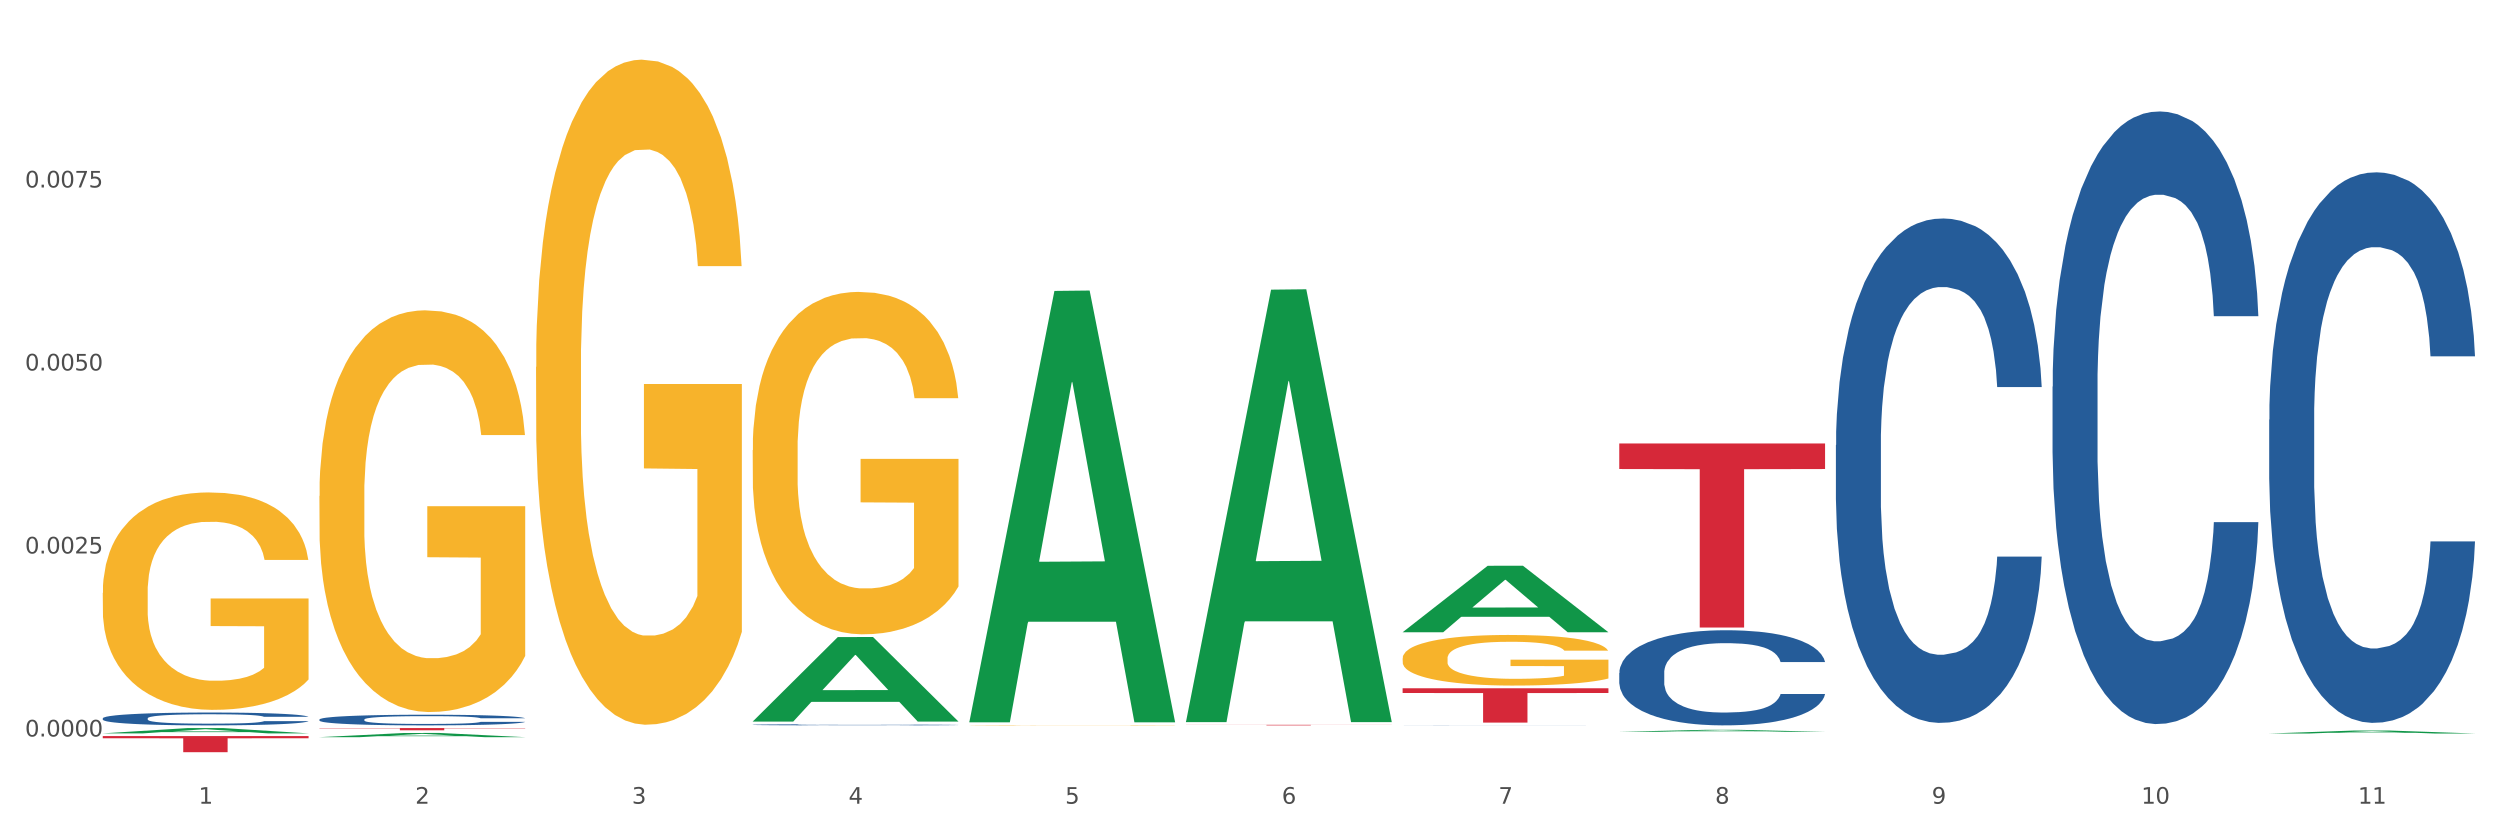 <?xml version="1.0" encoding="utf-8" standalone="no"?>
<!DOCTYPE svg PUBLIC "-//W3C//DTD SVG 1.1//EN"
  "http://www.w3.org/Graphics/SVG/1.1/DTD/svg11.dtd">
<svg xmlns:xlink="http://www.w3.org/1999/xlink" width="1080pt" height="360pt" viewBox="0 0 1080 360" xmlns="http://www.w3.org/2000/svg" version="1.1">
 <rect x="0" y="0" width="1080" height="360" fill="#333333" stroke="none"/>
 <defs>
  <style type="text/css">*{stroke-linejoin: round; stroke-linecap: butt}</style>
 </defs>
 <g id="figure_1">
  <g id="patch_1">
   <path d="M 0 360 
L 1080 360 
L 1080 0 
L 0 0 
z
" style="fill: #ffffff; stroke: #ffffff; stroke-linejoin: miter"/>
  </g>
  <g id="axes_1">
   <g id="matplotlib.axis_1">
    <g id="xtick_1">
     <g id="text_1">
      <!-- 1 -->
      <g style="fill: #4d4d4d" transform="translate(85.792 347.204) scale(0.096 -0.096)">
       <defs>
        <path id="DejaVuSans-31" d="M 794 531 
L 1825 531 
L 1825 4091 
L 703 3866 
L 703 4441 
L 1819 4666 
L 2450 4666 
L 2450 531 
L 3481 531 
L 3481 0 
L 794 0 
L 794 531 
z
" transform="scale(0.016)"/>
       </defs>
       <use xlink:href="#DejaVuSans-31"/>
      </g>
     </g>
    </g>
    <g id="xtick_2">
     <g id="text_2">
      <!-- 2 -->
      <g style="fill: #4d4d4d" transform="translate(179.382 347.204) scale(0.096 -0.096)">
       <defs>
        <path id="DejaVuSans-32" d="M 1228 531 
L 3431 531 
L 3431 0 
L 469 0 
L 469 531 
Q 828 903 1448 1529 
Q 2069 2156 2228 2338 
Q 2531 2678 2651 2914 
Q 2772 3150 2772 3378 
Q 2772 3750 2511 3984 
Q 2250 4219 1831 4219 
Q 1534 4219 1204 4116 
Q 875 4013 500 3803 
L 500 4441 
Q 881 4594 1212 4672 
Q 1544 4750 1819 4750 
Q 2544 4750 2975 4387 
Q 3406 4025 3406 3419 
Q 3406 3131 3298 2873 
Q 3191 2616 2906 2266 
Q 2828 2175 2409 1742 
Q 1991 1309 1228 531 
z
" transform="scale(0.016)"/>
       </defs>
       <use xlink:href="#DejaVuSans-32"/>
      </g>
     </g>
    </g>
    <g id="xtick_3">
     <g id="text_3">
      <!-- 3 -->
      <g style="fill: #4d4d4d" transform="translate(272.972 347.204) scale(0.096 -0.096)">
       <defs>
        <path id="DejaVuSans-33" d="M 2597 2516 
Q 3050 2419 3304 2112 
Q 3559 1806 3559 1356 
Q 3559 666 3084 287 
Q 2609 -91 1734 -91 
Q 1441 -91 1130 -33 
Q 819 25 488 141 
L 488 750 
Q 750 597 1062 519 
Q 1375 441 1716 441 
Q 2309 441 2620 675 
Q 2931 909 2931 1356 
Q 2931 1769 2642 2001 
Q 2353 2234 1838 2234 
L 1294 2234 
L 1294 2753 
L 1863 2753 
Q 2328 2753 2575 2939 
Q 2822 3125 2822 3475 
Q 2822 3834 2567 4026 
Q 2313 4219 1838 4219 
Q 1578 4219 1281 4162 
Q 984 4106 628 3988 
L 628 4550 
Q 988 4650 1302 4700 
Q 1616 4750 1894 4750 
Q 2613 4750 3031 4423 
Q 3450 4097 3450 3541 
Q 3450 3153 3228 2886 
Q 3006 2619 2597 2516 
z
" transform="scale(0.016)"/>
       </defs>
       <use xlink:href="#DejaVuSans-33"/>
      </g>
     </g>
    </g>
    <g id="xtick_4">
     <g id="text_4">
      <!-- 4 -->
      <g style="fill: #4d4d4d" transform="translate(366.562 347.204) scale(0.096 -0.096)">
       <defs>
        <path id="DejaVuSans-34" d="M 2419 4116 
L 825 1625 
L 2419 1625 
L 2419 4116 
z
M 2253 4666 
L 3047 4666 
L 3047 1625 
L 3713 1625 
L 3713 1100 
L 3047 1100 
L 3047 0 
L 2419 0 
L 2419 1100 
L 313 1100 
L 313 1709 
L 2253 4666 
z
" transform="scale(0.016)"/>
       </defs>
       <use xlink:href="#DejaVuSans-34"/>
      </g>
     </g>
    </g>
    <g id="xtick_5">
     <g id="text_5">
      <!-- 5 -->
      <g style="fill: #4d4d4d" transform="translate(460.152 347.204) scale(0.096 -0.096)">
       <defs>
        <path id="DejaVuSans-35" d="M 691 4666 
L 3169 4666 
L 3169 4134 
L 1269 4134 
L 1269 2991 
Q 1406 3038 1543 3061 
Q 1681 3084 1819 3084 
Q 2600 3084 3056 2656 
Q 3513 2228 3513 1497 
Q 3513 744 3044 326 
Q 2575 -91 1722 -91 
Q 1428 -91 1123 -41 
Q 819 9 494 109 
L 494 744 
Q 775 591 1075 516 
Q 1375 441 1709 441 
Q 2250 441 2565 725 
Q 2881 1009 2881 1497 
Q 2881 1984 2565 2268 
Q 2250 2553 1709 2553 
Q 1456 2553 1204 2497 
Q 953 2441 691 2322 
L 691 4666 
z
" transform="scale(0.016)"/>
       </defs>
       <use xlink:href="#DejaVuSans-35"/>
      </g>
     </g>
    </g>
    <g id="xtick_6">
     <g id="text_6">
      <!-- 6 -->
      <g style="fill: #4d4d4d" transform="translate(553.741 347.204) scale(0.096 -0.096)">
       <defs>
        <path id="DejaVuSans-36" d="M 2113 2584 
Q 1688 2584 1439 2293 
Q 1191 2003 1191 1497 
Q 1191 994 1439 701 
Q 1688 409 2113 409 
Q 2538 409 2786 701 
Q 3034 994 3034 1497 
Q 3034 2003 2786 2293 
Q 2538 2584 2113 2584 
z
M 3366 4563 
L 3366 3988 
Q 3128 4100 2886 4159 
Q 2644 4219 2406 4219 
Q 1781 4219 1451 3797 
Q 1122 3375 1075 2522 
Q 1259 2794 1537 2939 
Q 1816 3084 2150 3084 
Q 2853 3084 3261 2657 
Q 3669 2231 3669 1497 
Q 3669 778 3244 343 
Q 2819 -91 2113 -91 
Q 1303 -91 875 529 
Q 447 1150 447 2328 
Q 447 3434 972 4092 
Q 1497 4750 2381 4750 
Q 2619 4750 2861 4703 
Q 3103 4656 3366 4563 
z
" transform="scale(0.016)"/>
       </defs>
       <use xlink:href="#DejaVuSans-36"/>
      </g>
     </g>
    </g>
    <g id="xtick_7">
     <g id="text_7">
      <!-- 7 -->
      <g style="fill: #4d4d4d" transform="translate(647.331 347.204) scale(0.096 -0.096)">
       <defs>
        <path id="DejaVuSans-37" d="M 525 4666 
L 3525 4666 
L 3525 4397 
L 1831 0 
L 1172 0 
L 2766 4134 
L 525 4134 
L 525 4666 
z
" transform="scale(0.016)"/>
       </defs>
       <use xlink:href="#DejaVuSans-37"/>
      </g>
     </g>
    </g>
    <g id="xtick_8">
     <g id="text_8">
      <!-- 8 -->
      <g style="fill: #4d4d4d" transform="translate(740.921 347.204) scale(0.096 -0.096)">
       <defs>
        <path id="DejaVuSans-38" d="M 2034 2216 
Q 1584 2216 1326 1975 
Q 1069 1734 1069 1313 
Q 1069 891 1326 650 
Q 1584 409 2034 409 
Q 2484 409 2743 651 
Q 3003 894 3003 1313 
Q 3003 1734 2745 1975 
Q 2488 2216 2034 2216 
z
M 1403 2484 
Q 997 2584 770 2862 
Q 544 3141 544 3541 
Q 544 4100 942 4425 
Q 1341 4750 2034 4750 
Q 2731 4750 3128 4425 
Q 3525 4100 3525 3541 
Q 3525 3141 3298 2862 
Q 3072 2584 2669 2484 
Q 3125 2378 3379 2068 
Q 3634 1759 3634 1313 
Q 3634 634 3220 271 
Q 2806 -91 2034 -91 
Q 1263 -91 848 271 
Q 434 634 434 1313 
Q 434 1759 690 2068 
Q 947 2378 1403 2484 
z
M 1172 3481 
Q 1172 3119 1398 2916 
Q 1625 2713 2034 2713 
Q 2441 2713 2670 2916 
Q 2900 3119 2900 3481 
Q 2900 3844 2670 4047 
Q 2441 4250 2034 4250 
Q 1625 4250 1398 4047 
Q 1172 3844 1172 3481 
z
" transform="scale(0.016)"/>
       </defs>
       <use xlink:href="#DejaVuSans-38"/>
      </g>
     </g>
    </g>
    <g id="xtick_9">
     <g id="text_9">
      <!-- 9 -->
      <g style="fill: #4d4d4d" transform="translate(834.511 347.204) scale(0.096 -0.096)">
       <defs>
        <path id="DejaVuSans-39" d="M 703 97 
L 703 672 
Q 941 559 1184 500 
Q 1428 441 1663 441 
Q 2288 441 2617 861 
Q 2947 1281 2994 2138 
Q 2813 1869 2534 1725 
Q 2256 1581 1919 1581 
Q 1219 1581 811 2004 
Q 403 2428 403 3163 
Q 403 3881 828 4315 
Q 1253 4750 1959 4750 
Q 2769 4750 3195 4129 
Q 3622 3509 3622 2328 
Q 3622 1225 3098 567 
Q 2575 -91 1691 -91 
Q 1453 -91 1209 -44 
Q 966 3 703 97 
z
M 1959 2075 
Q 2384 2075 2632 2365 
Q 2881 2656 2881 3163 
Q 2881 3666 2632 3958 
Q 2384 4250 1959 4250 
Q 1534 4250 1286 3958 
Q 1038 3666 1038 3163 
Q 1038 2656 1286 2365 
Q 1534 2075 1959 2075 
z
" transform="scale(0.016)"/>
       </defs>
       <use xlink:href="#DejaVuSans-39"/>
      </g>
     </g>
    </g>
    <g id="xtick_10">
     <g id="text_10">
      <!-- 10 -->
      <g style="fill: #4d4d4d" transform="translate(925.047 347.204) scale(0.096 -0.096)">
       <defs>
        <path id="DejaVuSans-30" d="M 2034 4250 
Q 1547 4250 1301 3770 
Q 1056 3291 1056 2328 
Q 1056 1369 1301 889 
Q 1547 409 2034 409 
Q 2525 409 2770 889 
Q 3016 1369 3016 2328 
Q 3016 3291 2770 3770 
Q 2525 4250 2034 4250 
z
M 2034 4750 
Q 2819 4750 3233 4129 
Q 3647 3509 3647 2328 
Q 3647 1150 3233 529 
Q 2819 -91 2034 -91 
Q 1250 -91 836 529 
Q 422 1150 422 2328 
Q 422 3509 836 4129 
Q 1250 4750 2034 4750 
z
" transform="scale(0.016)"/>
       </defs>
       <use xlink:href="#DejaVuSans-31"/>
       <use xlink:href="#DejaVuSans-30" transform="translate(63.623 0)"/>
      </g>
     </g>
    </g>
    <g id="xtick_11">
     <g id="text_11">
      <!-- 11 -->
      <g style="fill: #4d4d4d" transform="translate(1018.637 347.204) scale(0.096 -0.096)">
       <use xlink:href="#DejaVuSans-31"/>
       <use xlink:href="#DejaVuSans-31" transform="translate(63.623 0)"/>
      </g>
     </g>
    </g>
    <g id="xtick_12"/>
    <g id="xtick_13"/>
    <g id="xtick_14"/>
    <g id="xtick_15"/>
    <g id="xtick_16"/>
    <g id="xtick_17"/>
    <g id="xtick_18"/>
    <g id="xtick_19"/>
    <g id="xtick_20"/>
    <g id="xtick_21"/>
   </g>
   <g id="matplotlib.axis_2">
    <g id="ytick_1">
     <g id="text_12">
      <!-- 0.0000 -->
      <g style="fill: #4d4d4d" transform="translate(10.8 318.167) scale(0.096 -0.096)">
       <defs>
        <path id="DejaVuSans-2e" d="M 684 794 
L 1344 794 
L 1344 0 
L 684 0 
L 684 794 
z
" transform="scale(0.016)"/>
       </defs>
       <use xlink:href="#DejaVuSans-30"/>
       <use xlink:href="#DejaVuSans-2e" transform="translate(63.623 0)"/>
       <use xlink:href="#DejaVuSans-30" transform="translate(95.41 0)"/>
       <use xlink:href="#DejaVuSans-30" transform="translate(159.033 0)"/>
       <use xlink:href="#DejaVuSans-30" transform="translate(222.656 0)"/>
       <use xlink:href="#DejaVuSans-30" transform="translate(286.279 0)"/>
      </g>
     </g>
    </g>
    <g id="ytick_2">
     <g id="text_13">
      <!-- 0.0025 -->
      <g style="fill: #4d4d4d" transform="translate(10.8 239.111) scale(0.096 -0.096)">
       <use xlink:href="#DejaVuSans-30"/>
       <use xlink:href="#DejaVuSans-2e" transform="translate(63.623 0)"/>
       <use xlink:href="#DejaVuSans-30" transform="translate(95.41 0)"/>
       <use xlink:href="#DejaVuSans-30" transform="translate(159.033 0)"/>
       <use xlink:href="#DejaVuSans-32" transform="translate(222.656 0)"/>
       <use xlink:href="#DejaVuSans-35" transform="translate(286.279 0)"/>
      </g>
     </g>
    </g>
    <g id="ytick_3">
     <g id="text_14">
      <!-- 0.0050 -->
      <g style="fill: #4d4d4d" transform="translate(10.8 160.054) scale(0.096 -0.096)">
       <use xlink:href="#DejaVuSans-30"/>
       <use xlink:href="#DejaVuSans-2e" transform="translate(63.623 0)"/>
       <use xlink:href="#DejaVuSans-30" transform="translate(95.41 0)"/>
       <use xlink:href="#DejaVuSans-30" transform="translate(159.033 0)"/>
       <use xlink:href="#DejaVuSans-35" transform="translate(222.656 0)"/>
       <use xlink:href="#DejaVuSans-30" transform="translate(286.279 0)"/>
      </g>
     </g>
    </g>
    <g id="ytick_4">
     <g id="text_15">
      <!-- 0.0075 -->
      <g style="fill: #4d4d4d" transform="translate(10.8 80.998) scale(0.096 -0.096)">
       <use xlink:href="#DejaVuSans-30"/>
       <use xlink:href="#DejaVuSans-2e" transform="translate(63.623 0)"/>
       <use xlink:href="#DejaVuSans-30" transform="translate(95.41 0)"/>
       <use xlink:href="#DejaVuSans-30" transform="translate(159.033 0)"/>
       <use xlink:href="#DejaVuSans-37" transform="translate(222.656 0)"/>
       <use xlink:href="#DejaVuSans-35" transform="translate(286.279 0)"/>
      </g>
     </g>
    </g>
    <g id="ytick_5"/>
    <g id="ytick_6"/>
    <g id="ytick_7"/>
    <g id="ytick_8"/>
   </g>
   <g id="PolyCollection_1">
    <path d="M 44.391 316.811 
L 44.483 316.809 
L 81.147 314.522 
L 96.362 314.519 
L 133.301 316.816 
L 115.703 316.816 
L 107.728 316.281 
L 69.873 316.281 
L 69.598 316.29 
L 61.898 316.816 
L 44.391 316.816 
L 44.391 316.811 
L 74.639 315.962 
L 102.962 315.96 
L 88.938 315.009 
L 88.755 315.005 
L 88.571 315.011 
L 74.547 315.96 
L 74.639 315.962 
L 44.391 316.811 
z
" clip-path="url(#pe77d01ef96)" style="fill: #109648"/>
    <path d="M 699.52 290.729 
L 699.625 290.692 
L 699.625 289.641 
L 699.94 288.214 
L 701.096 285.587 
L 702.568 283.597 
L 705.09 281.27 
L 706.456 280.294 
L 708.243 279.205 
L 711.921 277.441 
L 716.125 275.94 
L 719.068 275.114 
L 721.275 274.588 
L 726.214 273.65 
L 729.052 273.237 
L 731.994 272.899 
L 734.517 272.674 
L 738.72 272.411 
L 742.084 272.298 
L 745.972 272.261 
L 749.23 272.298 
L 753.539 272.449 
L 759.845 272.899 
L 762.262 273.162 
L 765.52 273.612 
L 768.883 274.213 
L 771.615 274.814 
L 774.768 275.677 
L 778.026 276.803 
L 781.179 278.229 
L 783.386 279.543 
L 785.172 280.932 
L 786.749 282.621 
L 787.905 284.461 
L 788.43 286 
L 769.198 286 
L 768.673 284.611 
L 767.622 283.109 
L 766.571 282.096 
L 765.415 281.27 
L 763.628 280.332 
L 762.052 279.731 
L 759.424 279.018 
L 757.007 278.567 
L 755.01 278.304 
L 752.593 278.079 
L 747.443 277.854 
L 743.765 277.854 
L 741.453 277.929 
L 738.615 278.117 
L 736.198 278.38 
L 733.361 278.83 
L 731.154 279.318 
L 728.947 279.956 
L 727.686 280.407 
L 725.794 281.232 
L 724.533 281.908 
L 722.851 283.072 
L 721.905 283.898 
L 720.224 286.037 
L 719.488 287.614 
L 719.173 288.702 
L 718.963 289.904 
L 718.963 295.759 
L 719.593 298.387 
L 720.119 299.513 
L 720.959 300.789 
L 722.536 302.441 
L 724.848 304.055 
L 727.265 305.219 
L 729.262 305.932 
L 731.154 306.458 
L 733.045 306.87 
L 735.357 307.246 
L 737.249 307.471 
L 740.087 307.696 
L 743.45 307.809 
L 746.077 307.809 
L 751.437 307.621 
L 753.854 307.434 
L 756.166 307.171 
L 758.689 306.758 
L 760.685 306.307 
L 761.841 305.97 
L 763.733 305.256 
L 765.204 304.506 
L 766.466 303.642 
L 767.306 302.892 
L 768.252 301.765 
L 768.988 300.489 
L 769.198 299.813 
L 788.43 299.813 
L 788.01 301.165 
L 787.274 302.479 
L 785.803 304.243 
L 784.647 305.256 
L 782.86 306.495 
L 780.969 307.546 
L 778.341 308.71 
L 775.924 309.573 
L 773.402 310.324 
L 770.669 311 
L 765.73 311.938 
L 763.943 312.201 
L 760.16 312.651 
L 757.217 312.914 
L 752.908 313.177 
L 748.494 313.327 
L 743.87 313.364 
L 739.771 313.289 
L 735.252 313.064 
L 732.415 312.839 
L 729.262 312.501 
L 725.584 311.976 
L 722.115 311.337 
L 718.858 310.587 
L 715.81 309.723 
L 712.972 308.747 
L 709.294 307.133 
L 706.561 305.557 
L 704.565 304.093 
L 703.198 302.854 
L 701.832 301.277 
L 701.096 300.189 
L 699.94 297.561 
L 699.52 295.121 
L 699.52 290.729 
z
" clip-path="url(#pe77d01ef96)" style="fill: #255c99"/>
    <path d="M 605.93 313.334 
L 606.035 313.334 
L 606.035 313.332 
L 606.351 313.33 
L 607.507 313.327 
L 608.978 313.324 
L 611.5 313.321 
L 612.866 313.32 
L 614.653 313.318 
L 618.331 313.316 
L 622.535 313.314 
L 625.478 313.313 
L 627.685 313.312 
L 632.624 313.311 
L 635.462 313.31 
L 638.405 313.31 
L 640.927 313.309 
L 645.131 313.309 
L 648.494 313.309 
L 652.382 313.309 
L 655.64 313.309 
L 659.949 313.309 
L 666.255 313.31 
L 668.672 313.31 
L 671.93 313.311 
L 675.293 313.312 
L 678.025 313.312 
L 681.178 313.314 
L 684.436 313.315 
L 687.589 313.317 
L 689.796 313.319 
L 691.583 313.321 
L 693.159 313.323 
L 694.315 313.325 
L 694.841 313.327 
L 675.608 313.327 
L 675.083 313.326 
L 674.032 313.324 
L 672.981 313.322 
L 671.825 313.321 
L 670.038 313.32 
L 668.462 313.319 
L 665.834 313.318 
L 663.417 313.317 
L 661.42 313.317 
L 659.003 313.317 
L 653.853 313.316 
L 650.175 313.316 
L 647.863 313.317 
L 645.026 313.317 
L 642.608 313.317 
L 639.771 313.318 
L 637.564 313.318 
L 635.357 313.319 
L 634.096 313.32 
L 632.204 313.321 
L 630.943 313.322 
L 629.261 313.324 
L 628.315 313.325 
L 626.634 313.328 
L 625.898 313.33 
L 625.583 313.331 
L 625.373 313.333 
L 625.373 313.341 
L 626.003 313.344 
L 626.529 313.346 
L 627.37 313.347 
L 628.946 313.35 
L 631.258 313.352 
L 633.675 313.353 
L 635.672 313.354 
L 637.564 313.355 
L 639.455 313.356 
L 641.768 313.356 
L 643.659 313.356 
L 646.497 313.357 
L 649.86 313.357 
L 652.487 313.357 
L 657.847 313.357 
L 660.264 313.356 
L 662.576 313.356 
L 665.099 313.356 
L 667.095 313.355 
L 668.252 313.354 
L 670.143 313.353 
L 671.615 313.352 
L 672.876 313.351 
L 673.716 313.35 
L 674.662 313.349 
L 675.398 313.347 
L 675.608 313.346 
L 694.841 313.346 
L 694.42 313.348 
L 693.685 313.35 
L 692.213 313.352 
L 691.057 313.353 
L 689.271 313.355 
L 687.379 313.357 
L 684.751 313.358 
L 682.334 313.359 
L 679.812 313.36 
L 677.079 313.361 
L 672.14 313.363 
L 670.353 313.363 
L 666.57 313.363 
L 663.627 313.364 
L 659.318 313.364 
L 654.904 313.364 
L 650.28 313.364 
L 646.182 313.364 
L 641.662 313.364 
L 638.825 313.364 
L 635.672 313.363 
L 631.994 313.363 
L 628.526 313.362 
L 625.268 313.361 
L 622.22 313.36 
L 619.382 313.358 
L 615.704 313.356 
L 612.972 313.354 
L 610.975 313.352 
L 609.609 313.35 
L 608.242 313.348 
L 607.507 313.347 
L 606.351 313.343 
L 605.93 313.34 
L 605.93 313.334 
z
" clip-path="url(#pe77d01ef96)" style="fill: #255c99"/>
    <path d="M 325.161 313.1 
L 325.266 313.1 
L 325.266 313.087 
L 325.581 313.071 
L 326.737 313.04 
L 328.208 313.017 
L 330.731 312.99 
L 332.097 312.978 
L 333.883 312.966 
L 337.562 312.945 
L 341.766 312.927 
L 344.708 312.918 
L 346.915 312.912 
L 351.855 312.901 
L 354.692 312.896 
L 357.635 312.892 
L 360.157 312.889 
L 364.361 312.886 
L 367.724 312.885 
L 371.613 312.884 
L 374.871 312.885 
L 379.179 312.887 
L 385.485 312.892 
L 387.902 312.895 
L 391.16 312.9 
L 394.523 312.907 
L 397.256 312.914 
L 400.409 312.924 
L 403.667 312.938 
L 406.819 312.954 
L 409.026 312.969 
L 410.813 312.986 
L 412.389 313.005 
L 413.545 313.027 
L 414.071 313.045 
L 394.839 313.045 
L 394.313 313.029 
L 393.262 313.011 
L 392.211 312.999 
L 391.055 312.99 
L 389.269 312.979 
L 387.692 312.972 
L 385.065 312.963 
L 382.648 312.958 
L 380.651 312.955 
L 378.234 312.952 
L 373.084 312.95 
L 369.406 312.95 
L 367.093 312.951 
L 364.256 312.953 
L 361.839 312.956 
L 359.001 312.961 
L 356.794 312.967 
L 354.587 312.974 
L 353.326 312.98 
L 351.434 312.989 
L 350.173 312.997 
L 348.492 313.011 
L 347.546 313.02 
L 345.864 313.045 
L 345.129 313.064 
L 344.813 313.076 
L 344.603 313.09 
L 344.603 313.159 
L 345.234 313.19 
L 345.759 313.203 
L 346.6 313.218 
L 348.176 313.237 
L 350.488 313.256 
L 352.906 313.269 
L 354.902 313.278 
L 356.794 313.284 
L 358.686 313.289 
L 360.998 313.293 
L 362.89 313.296 
L 365.727 313.298 
L 369.09 313.3 
L 371.718 313.3 
L 377.078 313.297 
L 379.495 313.295 
L 381.807 313.292 
L 384.329 313.287 
L 386.326 313.282 
L 387.482 313.278 
L 389.374 313.27 
L 390.845 313.261 
L 392.106 313.251 
L 392.947 313.242 
L 393.893 313.229 
L 394.628 313.214 
L 394.839 313.206 
L 414.071 313.206 
L 413.651 313.222 
L 412.915 313.237 
L 411.444 313.258 
L 410.288 313.27 
L 408.501 313.284 
L 406.609 313.296 
L 403.982 313.31 
L 401.565 313.32 
L 399.042 313.329 
L 396.31 313.337 
L 391.37 313.348 
L 389.584 313.351 
L 385.8 313.356 
L 382.858 313.359 
L 378.549 313.362 
L 374.135 313.364 
L 369.511 313.364 
L 365.412 313.364 
L 360.893 313.361 
L 358.055 313.358 
L 354.902 313.354 
L 351.224 313.348 
L 347.756 313.341 
L 344.498 313.332 
L 341.45 313.322 
L 338.613 313.311 
L 334.934 313.292 
L 332.202 313.273 
L 330.205 313.256 
L 328.839 313.242 
L 327.473 313.223 
L 326.737 313.211 
L 325.581 313.18 
L 325.161 313.151 
L 325.161 313.1 
z
" clip-path="url(#pe77d01ef96)" style="fill: #255c99"/>
    <path d="M 231.571 158.535 
L 231.676 158.273 
L 231.676 148.826 
L 231.886 140.692 
L 232.935 121.011 
L 234.51 104.743 
L 235.665 96.083 
L 236.819 88.998 
L 238.184 81.914 
L 239.863 74.566 
L 242.908 63.808 
L 244.797 58.297 
L 247.106 52.525 
L 251.305 44.128 
L 254.349 39.404 
L 257.499 35.468 
L 262.642 30.745 
L 266.001 28.646 
L 269.57 27.072 
L 273.874 26.022 
L 277.128 25.759 
L 284.266 26.547 
L 290.354 28.908 
L 293.294 30.745 
L 297.073 33.894 
L 299.067 35.993 
L 302.321 40.192 
L 305.68 45.702 
L 307.99 50.425 
L 311.454 59.347 
L 314.078 68.269 
L 316.492 79.29 
L 317.752 86.899 
L 318.697 93.984 
L 319.536 102.119 
L 320.376 114.976 
L 301.481 114.976 
L 300.747 105.792 
L 299.592 97.133 
L 297.912 88.736 
L 296.443 83.488 
L 293.923 76.928 
L 291.614 72.729 
L 289.2 69.581 
L 286.261 66.957 
L 283.951 65.645 
L 280.697 64.595 
L 274.294 64.857 
L 269.99 66.957 
L 267.051 69.581 
L 265.161 71.942 
L 263.482 74.566 
L 261.592 78.24 
L 259.388 83.75 
L 257.813 88.736 
L 256.239 95.034 
L 254.979 101.331 
L 253.825 108.679 
L 252.88 116.551 
L 252.145 124.685 
L 251.515 134.656 
L 250.99 151.188 
L 250.99 187.137 
L 251.2 195.271 
L 251.725 206.03 
L 252.355 214.164 
L 253.405 223.873 
L 254.349 230.433 
L 256.134 239.88 
L 258.128 247.752 
L 259.703 252.737 
L 261.277 256.936 
L 264.007 262.709 
L 267.051 267.432 
L 269.675 270.318 
L 273.244 272.942 
L 275.659 273.992 
L 277.758 274.517 
L 282.902 274.517 
L 286.575 273.729 
L 290.669 271.893 
L 293.818 269.531 
L 296.443 266.645 
L 299.382 261.921 
L 301.271 257.461 
L 301.271 202.619 
L 278.178 202.356 
L 278.178 165.882 
L 320.481 165.882 
L 320.481 272.942 
L 318.697 278.453 
L 316.702 283.438 
L 314.603 287.899 
L 311.454 293.41 
L 307.675 298.658 
L 304.316 302.331 
L 300.747 305.48 
L 296.548 308.367 
L 291.089 310.991 
L 287.73 312.04 
L 283.531 312.827 
L 278.598 313.09 
L 274.294 312.565 
L 270.095 311.253 
L 265.686 308.891 
L 261.382 305.48 
L 258.128 302.069 
L 254.874 297.87 
L 251.41 292.36 
L 248.681 287.112 
L 246.582 282.389 
L 244.272 276.354 
L 241.753 268.481 
L 239.863 261.397 
L 238.184 254.049 
L 236.399 244.603 
L 235.14 236.468 
L 233.88 226.235 
L 233.145 218.625 
L 232.306 206.817 
L 231.676 190.286 
L 231.571 158.535 
z
" clip-path="url(#pe77d01ef96)" style="fill: #f7b32b"/>
    <path d="M 44.391 310.309 
L 44.496 310.304 
L 44.496 310.162 
L 44.811 309.97 
L 45.967 309.615 
L 47.439 309.346 
L 49.961 309.032 
L 51.327 308.901 
L 53.114 308.754 
L 56.792 308.515 
L 60.996 308.313 
L 63.939 308.201 
L 66.146 308.13 
L 71.085 308.004 
L 73.923 307.948 
L 76.865 307.902 
L 79.388 307.872 
L 83.591 307.837 
L 86.954 307.821 
L 90.843 307.816 
L 94.101 307.821 
L 98.41 307.842 
L 104.716 307.902 
L 107.133 307.938 
L 110.391 307.999 
L 113.754 308.08 
L 116.486 308.161 
L 119.639 308.277 
L 122.897 308.429 
L 126.05 308.622 
L 128.257 308.799 
L 130.043 308.987 
L 131.62 309.215 
L 132.776 309.463 
L 133.301 309.671 
L 114.069 309.671 
L 113.544 309.483 
L 112.493 309.281 
L 111.442 309.144 
L 110.286 309.032 
L 108.499 308.906 
L 106.923 308.825 
L 104.295 308.728 
L 101.878 308.667 
L 99.881 308.632 
L 97.464 308.602 
L 92.314 308.571 
L 88.636 308.571 
L 86.324 308.581 
L 83.486 308.607 
L 81.069 308.642 
L 78.232 308.703 
L 76.025 308.769 
L 73.818 308.855 
L 72.556 308.916 
L 70.665 309.027 
L 69.404 309.118 
L 67.722 309.275 
L 66.776 309.387 
L 65.095 309.676 
L 64.359 309.889 
L 64.044 310.036 
L 63.834 310.198 
L 63.834 310.988 
L 64.464 311.343 
L 64.99 311.495 
L 65.83 311.667 
L 67.407 311.89 
L 69.719 312.108 
L 72.136 312.265 
L 74.133 312.361 
L 76.025 312.432 
L 77.916 312.488 
L 80.228 312.539 
L 82.12 312.569 
L 84.958 312.599 
L 88.321 312.615 
L 90.948 312.615 
L 96.308 312.589 
L 98.725 312.564 
L 101.037 312.528 
L 103.559 312.473 
L 105.556 312.412 
L 106.712 312.366 
L 108.604 312.27 
L 110.075 312.169 
L 111.337 312.052 
L 112.177 311.951 
L 113.123 311.799 
L 113.859 311.627 
L 114.069 311.535 
L 133.301 311.535 
L 132.881 311.718 
L 132.145 311.895 
L 130.674 312.133 
L 129.518 312.27 
L 127.731 312.437 
L 125.84 312.579 
L 123.212 312.736 
L 120.795 312.853 
L 118.273 312.954 
L 115.54 313.045 
L 110.601 313.172 
L 108.814 313.207 
L 105.031 313.268 
L 102.088 313.304 
L 97.779 313.339 
L 93.365 313.359 
L 88.741 313.364 
L 84.642 313.354 
L 80.123 313.324 
L 77.286 313.294 
L 74.133 313.248 
L 70.455 313.177 
L 66.986 313.091 
L 63.728 312.989 
L 60.681 312.873 
L 57.843 312.741 
L 54.165 312.523 
L 51.432 312.311 
L 49.436 312.113 
L 48.069 311.946 
L 46.703 311.733 
L 45.967 311.586 
L 44.811 311.231 
L 44.391 310.902 
L 44.391 310.309 
z
" clip-path="url(#pe77d01ef96)" style="fill: #255c99"/>
    <path d="M 44.391 256.135 
L 44.496 256.049 
L 44.496 252.961 
L 44.706 250.301 
L 45.756 243.868 
L 47.33 238.549 
L 48.485 235.718 
L 49.64 233.402 
L 51.004 231.086 
L 52.684 228.684 
L 55.728 225.167 
L 57.617 223.365 
L 59.927 221.478 
L 64.126 218.733 
L 67.17 217.189 
L 70.319 215.902 
L 75.462 214.358 
L 78.821 213.672 
L 82.39 213.157 
L 86.694 212.814 
L 89.948 212.728 
L 97.086 212.985 
L 103.175 213.757 
L 106.114 214.358 
L 109.893 215.387 
L 111.887 216.074 
L 115.141 217.446 
L 118.5 219.248 
L 120.81 220.792 
L 124.274 223.708 
L 126.898 226.625 
L 129.312 230.228 
L 130.572 232.716 
L 131.517 235.032 
L 132.357 237.691 
L 133.196 241.895 
L 114.302 241.895 
L 113.567 238.892 
L 112.412 236.061 
L 110.733 233.316 
L 109.263 231.6 
L 106.744 229.456 
L 104.434 228.083 
L 102.02 227.054 
L 99.081 226.196 
L 96.771 225.767 
L 93.517 225.424 
L 87.114 225.51 
L 82.81 226.196 
L 79.871 227.054 
L 77.982 227.826 
L 76.302 228.684 
L 74.413 229.885 
L 72.208 231.686 
L 70.634 233.316 
L 69.059 235.375 
L 67.8 237.434 
L 66.645 239.836 
L 65.7 242.409 
L 64.965 245.069 
L 64.335 248.328 
L 63.811 253.733 
L 63.811 265.485 
L 64.021 268.144 
L 64.545 271.661 
L 65.175 274.321 
L 66.225 277.495 
L 67.17 279.639 
L 68.954 282.728 
L 70.949 285.301 
L 72.523 286.931 
L 74.098 288.303 
L 76.827 290.191 
L 79.871 291.735 
L 82.495 292.678 
L 86.064 293.536 
L 88.479 293.879 
L 90.578 294.051 
L 95.722 294.051 
L 99.396 293.794 
L 103.49 293.193 
L 106.639 292.421 
L 109.263 291.477 
L 112.202 289.933 
L 114.092 288.475 
L 114.092 270.546 
L 90.998 270.46 
L 90.998 258.537 
L 133.301 258.537 
L 133.301 293.536 
L 131.517 295.338 
L 129.522 296.968 
L 127.423 298.426 
L 124.274 300.227 
L 120.495 301.943 
L 117.136 303.144 
L 113.567 304.173 
L 109.368 305.117 
L 103.91 305.975 
L 100.55 306.318 
L 96.352 306.575 
L 91.418 306.661 
L 87.114 306.49 
L 82.915 306.061 
L 78.507 305.289 
L 74.203 304.173 
L 70.949 303.058 
L 67.695 301.686 
L 64.231 299.884 
L 61.501 298.169 
L 59.402 296.625 
L 57.092 294.651 
L 54.573 292.078 
L 52.684 289.762 
L 51.004 287.36 
L 49.22 284.272 
L 47.96 281.612 
L 46.7 278.267 
L 45.966 275.779 
L 45.126 271.919 
L 44.496 266.514 
L 44.391 256.135 
z
" clip-path="url(#pe77d01ef96)" style="fill: #f7b32b"/>
    <path d="M 793.11 192.294 
L 793.215 192.095 
L 793.215 186.522 
L 793.53 178.96 
L 794.686 165.03 
L 796.158 154.482 
L 798.68 142.144 
L 800.046 136.97 
L 801.833 131.198 
L 805.511 121.845 
L 809.715 113.885 
L 812.658 109.507 
L 814.865 106.72 
L 819.804 101.745 
L 822.642 99.556 
L 825.584 97.765 
L 828.107 96.571 
L 832.31 95.178 
L 835.673 94.581 
L 839.562 94.382 
L 842.82 94.581 
L 847.129 95.377 
L 853.434 97.765 
L 855.852 99.158 
L 859.11 101.546 
L 862.473 104.73 
L 865.205 107.915 
L 868.358 112.492 
L 871.616 118.462 
L 874.769 126.024 
L 876.976 132.989 
L 878.762 140.353 
L 880.339 149.308 
L 881.495 159.059 
L 882.02 167.219 
L 862.788 167.219 
L 862.262 159.855 
L 861.211 151.895 
L 860.161 146.522 
L 859.004 142.144 
L 857.218 137.169 
L 855.641 133.984 
L 853.014 130.203 
L 850.597 127.815 
L 848.6 126.422 
L 846.183 125.228 
L 841.033 124.034 
L 837.355 124.034 
L 835.043 124.432 
L 832.205 125.427 
L 829.788 126.82 
L 826.95 129.208 
L 824.743 131.795 
L 822.537 135.179 
L 821.275 137.567 
L 819.384 141.945 
L 818.123 145.527 
L 816.441 151.696 
L 815.495 156.074 
L 813.814 167.418 
L 813.078 175.776 
L 812.763 181.547 
L 812.552 187.916 
L 812.552 218.961 
L 813.183 232.891 
L 813.709 238.861 
L 814.549 245.628 
L 816.126 254.384 
L 818.438 262.941 
L 820.855 269.111 
L 822.852 272.892 
L 824.743 275.678 
L 826.635 277.867 
L 828.947 279.857 
L 830.839 281.051 
L 833.677 282.245 
L 837.04 282.842 
L 839.667 282.842 
L 845.027 281.847 
L 847.444 280.852 
L 849.756 279.459 
L 852.278 277.27 
L 854.275 274.882 
L 855.431 273.091 
L 857.323 269.31 
L 858.794 265.329 
L 860.055 260.752 
L 860.896 256.772 
L 861.842 250.802 
L 862.578 244.036 
L 862.788 240.453 
L 882.02 240.453 
L 881.6 247.618 
L 880.864 254.583 
L 879.393 263.936 
L 878.237 269.31 
L 876.45 275.877 
L 874.559 281.449 
L 871.931 287.618 
L 869.514 292.195 
L 866.992 296.176 
L 864.259 299.758 
L 859.32 304.733 
L 857.533 306.126 
L 853.75 308.514 
L 850.807 309.907 
L 846.498 311.3 
L 842.084 312.096 
L 837.46 312.295 
L 833.361 311.897 
L 828.842 310.703 
L 826.005 309.509 
L 822.852 307.718 
L 819.173 304.932 
L 815.705 301.549 
L 812.447 297.569 
L 809.4 292.991 
L 806.562 287.817 
L 802.884 279.26 
L 800.151 270.902 
L 798.154 263.14 
L 796.788 256.573 
L 795.422 248.215 
L 794.686 242.444 
L 793.53 228.513 
L 793.11 215.578 
L 793.11 192.294 
z
" clip-path="url(#pe77d01ef96)" style="fill: #255c99"/>
    <path d="M 44.391 317.971 
L 133.301 317.971 
L 133.301 318.941 
L 98.327 318.947 
L 98.327 324.95 
L 79.155 324.95 
L 79.155 318.947 
L 44.391 318.941 
L 44.391 317.977 
L 44.391 317.971 
z
" clip-path="url(#pe77d01ef96)" style="fill: #d62839"/>
    <path d="M 512.34 313.117 
L 601.251 313.117 
L 601.251 313.152 
L 566.276 313.152 
L 566.276 313.364 
L 547.104 313.364 
L 547.104 313.152 
L 512.34 313.152 
L 512.34 313.118 
L 512.34 313.117 
z
" clip-path="url(#pe77d01ef96)" style="fill: #d62839"/>
    <path d="M 605.93 297.325 
L 694.841 297.325 
L 694.841 299.385 
L 659.866 299.399 
L 659.866 312.154 
L 640.694 312.154 
L 640.694 299.399 
L 605.93 299.385 
L 605.93 297.339 
L 605.93 297.325 
z
" clip-path="url(#pe77d01ef96)" style="fill: #d62839"/>
    <path d="M 699.52 191.566 
L 788.43 191.566 
L 788.43 202.619 
L 753.456 202.694 
L 753.456 271.106 
L 734.284 271.106 
L 734.284 202.694 
L 699.52 202.619 
L 699.52 191.641 
L 699.52 191.566 
z
" clip-path="url(#pe77d01ef96)" style="fill: #d62839"/>
    <path d="M 605.93 284.407 
L 606.035 284.387 
L 606.035 283.668 
L 606.245 283.049 
L 607.295 281.551 
L 608.869 280.313 
L 610.024 279.654 
L 611.179 279.115 
L 612.543 278.576 
L 614.223 278.016 
L 617.267 277.198 
L 619.157 276.778 
L 621.466 276.339 
L 625.665 275.7 
L 628.709 275.34 
L 631.858 275.041 
L 637.002 274.681 
L 640.361 274.522 
L 643.93 274.402 
L 648.233 274.322 
L 651.488 274.302 
L 658.626 274.362 
L 664.714 274.542 
L 667.653 274.681 
L 671.432 274.921 
L 673.426 275.081 
L 676.681 275.4 
L 680.04 275.82 
L 682.349 276.179 
L 685.813 276.858 
L 688.437 277.537 
L 690.852 278.376 
L 692.111 278.955 
L 693.056 279.494 
L 693.896 280.113 
L 694.736 281.092 
L 675.841 281.092 
L 675.106 280.393 
L 673.951 279.734 
L 672.272 279.095 
L 670.802 278.695 
L 668.283 278.196 
L 665.974 277.877 
L 663.559 277.637 
L 660.62 277.437 
L 658.311 277.337 
L 655.057 277.258 
L 648.653 277.278 
L 644.35 277.437 
L 641.41 277.637 
L 639.521 277.817 
L 637.841 278.016 
L 635.952 278.296 
L 633.747 278.715 
L 632.173 279.095 
L 630.598 279.574 
L 629.339 280.053 
L 628.184 280.613 
L 627.239 281.212 
L 626.504 281.831 
L 625.875 282.59 
L 625.35 283.848 
L 625.35 286.584 
L 625.56 287.203 
L 626.085 288.022 
L 626.714 288.641 
L 627.764 289.38 
L 628.709 289.879 
L 630.493 290.598 
L 632.488 291.197 
L 634.062 291.576 
L 635.637 291.896 
L 638.366 292.335 
L 641.41 292.695 
L 644.035 292.914 
L 647.604 293.114 
L 650.018 293.194 
L 652.117 293.234 
L 657.261 293.234 
L 660.935 293.174 
L 665.029 293.034 
L 668.178 292.855 
L 670.802 292.635 
L 673.741 292.275 
L 675.631 291.936 
L 675.631 287.762 
L 652.537 287.742 
L 652.537 284.966 
L 694.841 284.966 
L 694.841 293.114 
L 693.056 293.534 
L 691.062 293.913 
L 688.962 294.252 
L 685.813 294.672 
L 682.034 295.071 
L 678.675 295.351 
L 675.106 295.591 
L 670.907 295.81 
L 665.449 296.01 
L 662.09 296.09 
L 657.891 296.15 
L 652.957 296.17 
L 648.653 296.13 
L 644.455 296.03 
L 640.046 295.85 
L 635.742 295.591 
L 632.488 295.331 
L 629.234 295.011 
L 625.77 294.592 
L 623.04 294.193 
L 620.941 293.833 
L 618.632 293.374 
L 616.112 292.775 
L 614.223 292.235 
L 612.543 291.676 
L 610.759 290.957 
L 609.499 290.338 
L 608.24 289.559 
L 607.505 288.98 
L 606.665 288.082 
L 606.035 286.823 
L 605.93 284.407 
z
" clip-path="url(#pe77d01ef96)" style="fill: #f7b32b"/>
    <path d="M 418.75 313.273 
L 418.855 313.273 
L 418.855 313.267 
L 419.065 313.262 
L 420.115 313.25 
L 421.69 313.241 
L 422.844 313.236 
L 423.999 313.231 
L 425.364 313.227 
L 427.043 313.223 
L 430.087 313.217 
L 431.977 313.213 
L 434.286 313.21 
L 438.485 313.205 
L 441.529 313.202 
L 444.678 313.2 
L 449.822 313.197 
L 453.181 313.196 
L 456.75 313.195 
L 461.054 313.194 
L 464.308 313.194 
L 471.446 313.194 
L 477.534 313.196 
L 480.473 313.197 
L 484.252 313.199 
L 486.247 313.2 
L 489.501 313.203 
L 492.86 313.206 
L 495.169 313.209 
L 498.633 313.214 
L 501.258 313.219 
L 503.672 313.226 
L 504.932 313.23 
L 505.876 313.234 
L 506.716 313.239 
L 507.556 313.247 
L 488.661 313.247 
L 487.926 313.241 
L 486.772 313.236 
L 485.092 313.231 
L 483.622 313.228 
L 481.103 313.224 
L 478.794 313.222 
L 476.379 313.22 
L 473.44 313.218 
L 471.131 313.218 
L 467.877 313.217 
L 461.474 313.217 
L 457.17 313.218 
L 454.231 313.22 
L 452.341 313.221 
L 450.662 313.223 
L 448.772 313.225 
L 446.568 313.228 
L 444.993 313.231 
L 443.419 313.235 
L 442.159 313.239 
L 441.004 313.243 
L 440.06 313.248 
L 439.325 313.253 
L 438.695 313.259 
L 438.17 313.268 
L 438.17 313.29 
L 438.38 313.295 
L 438.905 313.301 
L 439.535 313.306 
L 440.584 313.312 
L 441.529 313.315 
L 443.314 313.321 
L 445.308 313.326 
L 446.883 313.329 
L 448.457 313.331 
L 451.186 313.335 
L 454.231 313.337 
L 456.855 313.339 
L 460.424 313.341 
L 462.838 313.341 
L 464.938 313.342 
L 470.081 313.342 
L 473.755 313.341 
L 477.849 313.34 
L 480.998 313.339 
L 483.622 313.337 
L 486.562 313.334 
L 488.451 313.331 
L 488.451 313.299 
L 465.358 313.299 
L 465.358 313.277 
L 507.661 313.277 
L 507.661 313.341 
L 505.876 313.344 
L 503.882 313.347 
L 501.782 313.349 
L 498.633 313.353 
L 494.854 313.356 
L 491.495 313.358 
L 487.926 313.36 
L 483.727 313.362 
L 478.269 313.363 
L 474.91 313.364 
L 470.711 313.364 
L 465.777 313.364 
L 461.474 313.364 
L 457.275 313.363 
L 452.866 313.362 
L 448.562 313.36 
L 445.308 313.358 
L 442.054 313.355 
L 438.59 313.352 
L 435.861 313.349 
L 433.761 313.346 
L 431.452 313.343 
L 428.933 313.338 
L 427.043 313.334 
L 425.364 313.329 
L 423.579 313.324 
L 422.319 313.319 
L 421.06 313.313 
L 420.325 313.308 
L 419.485 313.301 
L 418.855 313.292 
L 418.75 313.273 
z
" clip-path="url(#pe77d01ef96)" style="fill: #f7b32b"/>
    <path d="M 325.161 194.455 
L 325.266 194.32 
L 325.266 189.457 
L 325.476 185.269 
L 326.525 175.137 
L 328.1 166.761 
L 329.254 162.302 
L 330.409 158.655 
L 331.774 155.007 
L 333.453 151.224 
L 336.497 145.686 
L 338.387 142.848 
L 340.696 139.876 
L 344.895 135.553 
L 347.939 133.122 
L 351.088 131.095 
L 356.232 128.663 
L 359.591 127.583 
L 363.16 126.772 
L 367.464 126.232 
L 370.718 126.097 
L 377.856 126.502 
L 383.944 127.718 
L 386.883 128.663 
L 390.662 130.285 
L 392.657 131.365 
L 395.911 133.527 
L 399.27 136.364 
L 401.579 138.796 
L 405.043 143.389 
L 407.668 147.982 
L 410.082 153.656 
L 411.342 157.574 
L 412.286 161.222 
L 413.126 165.41 
L 413.966 172.029 
L 395.071 172.029 
L 394.336 167.301 
L 393.182 162.843 
L 391.502 158.52 
L 390.033 155.818 
L 387.513 152.44 
L 385.204 150.279 
L 382.79 148.658 
L 379.85 147.307 
L 377.541 146.631 
L 374.287 146.091 
L 367.884 146.226 
L 363.58 147.307 
L 360.641 148.658 
L 358.751 149.874 
L 357.072 151.224 
L 355.182 153.116 
L 352.978 155.953 
L 351.403 158.52 
L 349.829 161.762 
L 348.569 165.004 
L 347.414 168.787 
L 346.47 172.84 
L 345.735 177.028 
L 345.105 182.162 
L 344.58 190.673 
L 344.58 209.181 
L 344.79 213.369 
L 345.315 218.908 
L 345.945 223.096 
L 346.995 228.094 
L 347.939 231.472 
L 349.724 236.335 
L 351.718 240.388 
L 353.293 242.955 
L 354.867 245.117 
L 357.597 248.089 
L 360.641 250.521 
L 363.265 252.007 
L 366.834 253.358 
L 369.248 253.898 
L 371.348 254.168 
L 376.491 254.168 
L 380.165 253.763 
L 384.259 252.817 
L 387.408 251.601 
L 390.033 250.115 
L 392.972 247.684 
L 394.861 245.387 
L 394.861 217.152 
L 371.768 217.017 
L 371.768 198.238 
L 414.071 198.238 
L 414.071 253.358 
L 412.286 256.195 
L 410.292 258.761 
L 408.193 261.058 
L 405.043 263.895 
L 401.265 266.597 
L 397.905 268.488 
L 394.336 270.11 
L 390.138 271.596 
L 384.679 272.947 
L 381.32 273.487 
L 377.121 273.892 
L 372.188 274.027 
L 367.884 273.757 
L 363.685 273.082 
L 359.276 271.866 
L 354.972 270.11 
L 351.718 268.353 
L 348.464 266.192 
L 345 263.355 
L 342.271 260.653 
L 340.171 258.221 
L 337.862 255.114 
L 335.343 251.061 
L 333.453 247.413 
L 331.774 243.631 
L 329.989 238.767 
L 328.73 234.579 
L 327.47 229.31 
L 326.735 225.393 
L 325.895 219.313 
L 325.266 210.802 
L 325.161 194.455 
z
" clip-path="url(#pe77d01ef96)" style="fill: #f7b32b"/>
    <path d="M 137.981 314.519 
L 226.891 314.519 
L 226.891 314.654 
L 191.917 314.655 
L 191.917 315.486 
L 172.744 315.486 
L 172.744 314.655 
L 137.981 314.654 
L 137.981 314.52 
L 137.981 314.519 
z
" clip-path="url(#pe77d01ef96)" style="fill: #d62839"/>
    <path d="M 886.7 167.06 
L 886.805 166.818 
L 886.805 160.051 
L 887.12 150.866 
L 888.276 133.948 
L 889.748 121.138 
L 892.27 106.153 
L 893.636 99.869 
L 895.423 92.86 
L 899.101 81.5 
L 903.305 71.832 
L 906.247 66.515 
L 908.454 63.131 
L 913.394 57.089 
L 916.231 54.43 
L 919.174 52.255 
L 921.696 50.805 
L 925.9 49.113 
L 929.263 48.388 
L 933.152 48.146 
L 936.41 48.388 
L 940.719 49.355 
L 947.024 52.255 
L 949.441 53.947 
L 952.699 56.847 
L 956.062 60.714 
L 958.795 64.581 
L 961.948 70.14 
L 965.206 77.391 
L 968.359 86.576 
L 970.566 95.035 
L 972.352 103.978 
L 973.929 114.854 
L 975.085 126.697 
L 975.61 136.606 
L 956.378 136.606 
L 955.852 127.664 
L 954.801 117.996 
L 953.75 111.47 
L 952.594 106.153 
L 950.808 100.11 
L 949.231 96.243 
L 946.604 91.651 
L 944.187 88.751 
L 942.19 87.059 
L 939.773 85.609 
L 934.623 84.159 
L 930.945 84.159 
L 928.633 84.642 
L 925.795 85.851 
L 923.378 87.542 
L 920.54 90.443 
L 918.333 93.585 
L 916.126 97.694 
L 914.865 100.594 
L 912.974 105.911 
L 911.712 110.262 
L 910.031 117.754 
L 909.085 123.071 
L 907.403 136.848 
L 906.668 146.999 
L 906.353 154.008 
L 906.142 161.742 
L 906.142 199.447 
L 906.773 216.365 
L 907.298 223.616 
L 908.139 231.834 
L 909.716 242.468 
L 912.028 252.861 
L 914.445 260.353 
L 916.442 264.946 
L 918.333 268.329 
L 920.225 270.988 
L 922.537 273.405 
L 924.429 274.855 
L 927.266 276.305 
L 930.629 277.03 
L 933.257 277.03 
L 938.617 275.822 
L 941.034 274.613 
L 943.346 272.922 
L 945.868 270.263 
L 947.865 267.363 
L 949.021 265.187 
L 950.913 260.595 
L 952.384 255.761 
L 953.645 250.202 
L 954.486 245.368 
L 955.432 238.118 
L 956.168 229.9 
L 956.378 225.55 
L 975.61 225.55 
L 975.19 234.251 
L 974.454 242.71 
L 972.983 254.069 
L 971.827 260.595 
L 970.04 268.571 
L 968.148 275.338 
L 965.521 282.831 
L 963.104 288.39 
L 960.582 293.224 
L 957.849 297.574 
L 952.91 303.617 
L 951.123 305.309 
L 947.34 308.209 
L 944.397 309.901 
L 940.088 311.593 
L 935.674 312.559 
L 931.05 312.801 
L 926.951 312.318 
L 922.432 310.867 
L 919.595 309.417 
L 916.442 307.242 
L 912.763 303.858 
L 909.295 299.75 
L 906.037 294.916 
L 902.989 289.357 
L 900.152 283.073 
L 896.474 272.68 
L 893.741 262.529 
L 891.744 253.103 
L 890.378 245.127 
L 889.012 234.976 
L 888.276 227.966 
L 887.12 211.048 
L 886.7 195.338 
L 886.7 167.06 
z
" clip-path="url(#pe77d01ef96)" style="fill: #255c99"/>
    <path d="M 137.981 310.827 
L 138.086 310.823 
L 138.086 310.705 
L 138.401 310.545 
L 139.557 310.251 
L 141.029 310.028 
L 143.551 309.767 
L 144.917 309.657 
L 146.704 309.535 
L 150.382 309.338 
L 154.586 309.169 
L 157.529 309.077 
L 159.736 309.018 
L 164.675 308.913 
L 167.513 308.866 
L 170.455 308.829 
L 172.977 308.803 
L 177.181 308.774 
L 180.544 308.761 
L 184.433 308.757 
L 187.691 308.761 
L 192 308.778 
L 198.305 308.829 
L 200.723 308.858 
L 203.981 308.909 
L 207.344 308.976 
L 210.076 309.043 
L 213.229 309.14 
L 216.487 309.266 
L 219.64 309.426 
L 221.847 309.573 
L 223.633 309.729 
L 225.21 309.918 
L 226.366 310.125 
L 226.891 310.297 
L 207.659 310.297 
L 207.133 310.141 
L 206.082 309.973 
L 205.031 309.859 
L 203.875 309.767 
L 202.089 309.662 
L 200.512 309.594 
L 197.885 309.514 
L 195.468 309.464 
L 193.471 309.434 
L 191.054 309.409 
L 185.904 309.384 
L 182.226 309.384 
L 179.914 309.392 
L 177.076 309.413 
L 174.659 309.443 
L 171.821 309.493 
L 169.614 309.548 
L 167.407 309.62 
L 166.146 309.67 
L 164.255 309.763 
L 162.993 309.838 
L 161.312 309.969 
L 160.366 310.061 
L 158.685 310.301 
L 157.949 310.478 
L 157.634 310.6 
L 157.423 310.735 
L 157.423 311.391 
L 158.054 311.686 
L 158.579 311.812 
L 159.42 311.955 
L 160.997 312.14 
L 163.309 312.321 
L 165.726 312.451 
L 167.723 312.531 
L 169.614 312.59 
L 171.506 312.637 
L 173.818 312.679 
L 175.71 312.704 
L 178.548 312.729 
L 181.911 312.742 
L 184.538 312.742 
L 189.898 312.721 
L 192.315 312.7 
L 194.627 312.67 
L 197.149 312.624 
L 199.146 312.573 
L 200.302 312.536 
L 202.194 312.456 
L 203.665 312.371 
L 204.926 312.275 
L 205.767 312.191 
L 206.713 312.064 
L 207.449 311.921 
L 207.659 311.845 
L 226.891 311.845 
L 226.471 311.997 
L 225.735 312.144 
L 224.264 312.342 
L 223.108 312.456 
L 221.321 312.594 
L 219.429 312.712 
L 216.802 312.843 
L 214.385 312.939 
L 211.863 313.024 
L 209.13 313.099 
L 204.191 313.205 
L 202.404 313.234 
L 198.621 313.284 
L 195.678 313.314 
L 191.369 313.343 
L 186.955 313.36 
L 182.331 313.364 
L 178.232 313.356 
L 173.713 313.331 
L 170.876 313.306 
L 167.723 313.268 
L 164.044 313.209 
L 160.576 313.137 
L 157.318 313.053 
L 154.271 312.956 
L 151.433 312.847 
L 147.755 312.666 
L 145.022 312.489 
L 143.025 312.325 
L 141.659 312.186 
L 140.293 312.01 
L 139.557 311.888 
L 138.401 311.593 
L 137.981 311.32 
L 137.981 310.827 
z
" clip-path="url(#pe77d01ef96)" style="fill: #255c99"/>
    <path d="M 137.981 214.251 
L 138.086 214.092 
L 138.086 208.386 
L 138.296 203.473 
L 139.345 191.586 
L 140.92 181.76 
L 142.075 176.53 
L 143.229 172.25 
L 144.594 167.971 
L 146.274 163.533 
L 149.318 157.035 
L 151.207 153.707 
L 153.517 150.22 
L 157.715 145.148 
L 160.76 142.296 
L 163.909 139.918 
L 169.052 137.065 
L 172.411 135.797 
L 175.98 134.846 
L 180.284 134.213 
L 183.538 134.054 
L 190.676 134.529 
L 196.765 135.956 
L 199.704 137.065 
L 203.483 138.967 
L 205.477 140.235 
L 208.731 142.771 
L 212.09 146.099 
L 214.4 148.952 
L 217.864 154.341 
L 220.488 159.73 
L 222.902 166.386 
L 224.162 170.982 
L 225.107 175.262 
L 225.946 180.175 
L 226.786 187.941 
L 207.891 187.941 
L 207.157 182.394 
L 206.002 177.164 
L 204.322 172.092 
L 202.853 168.922 
L 200.334 164.96 
L 198.024 162.424 
L 195.61 160.522 
L 192.671 158.937 
L 190.361 158.145 
L 187.107 157.511 
L 180.704 157.669 
L 176.4 158.937 
L 173.461 160.522 
L 171.572 161.948 
L 169.892 163.533 
L 168.003 165.752 
L 165.798 169.081 
L 164.224 172.092 
L 162.649 175.896 
L 161.389 179.7 
L 160.235 184.137 
L 159.29 188.892 
L 158.555 193.805 
L 157.925 199.828 
L 157.4 209.813 
L 157.4 231.526 
L 157.61 236.439 
L 158.135 242.938 
L 158.765 247.851 
L 159.815 253.715 
L 160.76 257.677 
L 162.544 263.383 
L 164.539 268.138 
L 166.113 271.149 
L 167.688 273.685 
L 170.417 277.172 
L 173.461 280.025 
L 176.085 281.768 
L 179.654 283.353 
L 182.069 283.987 
L 184.168 284.304 
L 189.312 284.304 
L 192.986 283.828 
L 197.079 282.719 
L 200.229 281.292 
L 202.853 279.549 
L 205.792 276.696 
L 207.682 274.002 
L 207.682 240.877 
L 184.588 240.719 
L 184.588 218.688 
L 226.891 218.688 
L 226.891 283.353 
L 225.107 286.681 
L 223.112 289.692 
L 221.013 292.387 
L 217.864 295.715 
L 214.085 298.885 
L 210.726 301.104 
L 207.157 303.006 
L 202.958 304.749 
L 197.499 306.334 
L 194.14 306.968 
L 189.941 307.444 
L 185.008 307.602 
L 180.704 307.285 
L 176.505 306.493 
L 172.096 305.066 
L 167.793 303.006 
L 164.539 300.945 
L 161.284 298.41 
L 157.82 295.081 
L 155.091 291.911 
L 152.992 289.059 
L 150.682 285.413 
L 148.163 280.658 
L 146.274 276.379 
L 144.594 271.941 
L 142.81 266.236 
L 141.55 261.323 
L 140.29 255.141 
L 139.555 250.545 
L 138.716 243.413 
L 138.086 233.428 
L 137.981 214.251 
z
" clip-path="url(#pe77d01ef96)" style="fill: #f7b32b"/>
    <path d="M 137.981 318.455 
L 138.073 318.453 
L 174.737 316.643 
L 189.952 316.641 
L 226.891 318.458 
L 209.292 318.458 
L 201.318 318.035 
L 163.462 318.035 
L 163.187 318.042 
L 155.488 318.458 
L 137.981 318.458 
L 137.981 318.455 
L 168.229 317.782 
L 196.552 317.781 
L 182.528 317.028 
L 182.344 317.025 
L 182.161 317.03 
L 168.137 317.781 
L 168.229 317.782 
L 137.981 318.455 
z
" clip-path="url(#pe77d01ef96)" style="fill: #109648"/>
    <path d="M 325.161 311.661 
L 325.252 311.626 
L 361.916 275.217 
L 377.132 275.182 
L 414.071 311.729 
L 396.472 311.729 
L 388.498 303.219 
L 350.642 303.219 
L 350.367 303.356 
L 342.668 311.729 
L 325.161 311.729 
L 325.161 311.661 
L 355.408 298.14 
L 383.731 298.106 
L 369.707 282.972 
L 369.524 282.904 
L 369.341 283.007 
L 355.317 298.106 
L 355.408 298.14 
L 325.161 311.661 
z
" clip-path="url(#pe77d01ef96)" style="fill: #109648"/>
    <path d="M 418.75 311.689 
L 418.842 311.513 
L 455.506 125.682 
L 470.722 125.507 
L 507.661 312.039 
L 490.062 312.039 
L 482.088 268.602 
L 444.232 268.602 
L 443.957 269.303 
L 436.258 312.039 
L 418.75 312.039 
L 418.75 311.689 
L 448.998 242.681 
L 477.321 242.505 
L 463.297 165.265 
L 463.114 164.915 
L 462.931 165.441 
L 448.907 242.505 
L 448.998 242.681 
L 418.75 311.689 
z
" clip-path="url(#pe77d01ef96)" style="fill: #109648"/>
    <path d="M 980.29 316.871 
L 980.381 316.87 
L 1017.045 315.59 
L 1032.261 315.589 
L 1069.2 316.874 
L 1051.601 316.874 
L 1043.627 316.575 
L 1005.771 316.575 
L 1005.496 316.579 
L 997.797 316.874 
L 980.29 316.874 
L 980.29 316.871 
L 1010.537 316.396 
L 1038.86 316.395 
L 1024.836 315.863 
L 1024.653 315.861 
L 1024.47 315.864 
L 1010.446 316.395 
L 1010.537 316.396 
L 980.29 316.871 
z
" clip-path="url(#pe77d01ef96)" style="fill: #109648"/>
    <path d="M 699.52 316.128 
L 699.612 316.127 
L 736.276 315.287 
L 751.491 315.287 
L 788.43 316.13 
L 770.832 316.13 
L 762.857 315.933 
L 725.002 315.933 
L 724.727 315.937 
L 717.027 316.13 
L 699.52 316.13 
L 699.52 316.128 
L 729.768 315.816 
L 758.091 315.815 
L 744.067 315.466 
L 743.884 315.465 
L 743.7 315.467 
L 729.676 315.815 
L 729.768 315.816 
L 699.52 316.128 
z
" clip-path="url(#pe77d01ef96)" style="fill: #109648"/>
    <path d="M 605.93 273.093 
L 606.022 273.066 
L 642.686 244.415 
L 657.901 244.388 
L 694.841 273.147 
L 677.242 273.147 
L 669.267 266.45 
L 631.412 266.45 
L 631.137 266.558 
L 623.437 273.147 
L 605.93 273.147 
L 605.93 273.093 
L 636.178 262.454 
L 664.501 262.427 
L 650.477 250.518 
L 650.294 250.464 
L 650.11 250.545 
L 636.086 262.427 
L 636.178 262.454 
L 605.93 273.093 
z
" clip-path="url(#pe77d01ef96)" style="fill: #109648"/>
    <path d="M 512.34 311.611 
L 512.432 311.435 
L 549.096 125.135 
L 564.312 124.959 
L 601.251 311.962 
L 583.652 311.962 
L 575.677 268.416 
L 537.822 268.416 
L 537.547 269.118 
L 529.847 311.962 
L 512.34 311.962 
L 512.34 311.611 
L 542.588 242.429 
L 570.911 242.253 
L 556.887 164.818 
L 556.704 164.467 
L 556.521 164.994 
L 542.497 242.253 
L 542.588 242.429 
L 512.34 311.611 
z
" clip-path="url(#pe77d01ef96)" style="fill: #109648"/>
    <path d="M 980.29 181.31 
L 980.395 181.092 
L 980.395 175.01 
L 980.71 166.757 
L 981.866 151.552 
L 983.337 140.04 
L 985.86 126.573 
L 987.226 120.925 
L 989.013 114.626 
L 992.691 104.417 
L 996.895 95.729 
L 999.837 90.95 
L 1002.044 87.91 
L 1006.984 82.479 
L 1009.821 80.09 
L 1012.764 78.135 
L 1015.286 76.832 
L 1019.49 75.311 
L 1022.853 74.66 
L 1026.742 74.443 
L 1030 74.66 
L 1034.308 75.529 
L 1040.614 78.135 
L 1043.031 79.656 
L 1046.289 82.262 
L 1049.652 85.737 
L 1052.385 89.213 
L 1055.538 94.209 
L 1058.796 100.725 
L 1061.948 108.979 
L 1064.155 116.581 
L 1065.942 124.618 
L 1067.518 134.392 
L 1068.675 145.036 
L 1069.2 153.941 
L 1049.968 153.941 
L 1049.442 145.904 
L 1048.391 137.216 
L 1047.34 131.351 
L 1046.184 126.573 
L 1044.398 121.143 
L 1042.821 117.667 
L 1040.194 113.54 
L 1037.777 110.934 
L 1035.78 109.413 
L 1033.363 108.11 
L 1028.213 106.807 
L 1024.535 106.807 
L 1022.223 107.241 
L 1019.385 108.327 
L 1016.968 109.848 
L 1014.13 112.454 
L 1011.923 115.278 
L 1009.716 118.97 
L 1008.455 121.577 
L 1006.563 126.356 
L 1005.302 130.265 
L 1003.621 136.999 
L 1002.675 141.777 
L 1000.993 154.158 
L 1000.258 163.281 
L 999.942 169.58 
L 999.732 176.531 
L 999.732 210.416 
L 1000.363 225.62 
L 1000.888 232.137 
L 1001.729 239.522 
L 1003.305 249.079 
L 1005.618 258.419 
L 1008.035 265.152 
L 1010.032 269.279 
L 1011.923 272.32 
L 1013.815 274.71 
L 1016.127 276.882 
L 1018.019 278.185 
L 1020.856 279.488 
L 1024.219 280.14 
L 1026.847 280.14 
L 1032.207 279.054 
L 1034.624 277.968 
L 1036.936 276.447 
L 1039.458 274.058 
L 1041.455 271.451 
L 1042.611 269.497 
L 1044.503 265.37 
L 1045.974 261.025 
L 1047.235 256.03 
L 1048.076 251.685 
L 1049.022 245.169 
L 1049.757 237.784 
L 1049.968 233.874 
L 1069.2 233.874 
L 1068.78 241.694 
L 1068.044 249.296 
L 1066.573 259.505 
L 1065.417 265.37 
L 1063.63 272.537 
L 1061.738 278.619 
L 1059.111 285.353 
L 1056.694 290.349 
L 1054.171 294.693 
L 1051.439 298.603 
L 1046.499 304.033 
L 1044.713 305.553 
L 1040.929 308.16 
L 1037.987 309.68 
L 1033.678 311.201 
L 1029.264 312.07 
L 1024.64 312.287 
L 1020.541 311.852 
L 1016.022 310.549 
L 1013.184 309.246 
L 1010.032 307.291 
L 1006.353 304.25 
L 1002.885 300.557 
L 999.627 296.213 
L 996.579 291.217 
L 993.742 285.57 
L 990.063 276.23 
L 987.331 267.107 
L 985.334 258.636 
L 983.968 251.468 
L 982.602 242.345 
L 981.866 236.046 
L 980.71 220.842 
L 980.29 206.723 
L 980.29 181.31 
z
" clip-path="url(#pe77d01ef96)" style="fill: #255c99"/>
   </g>
  </g>
 </g>
 <defs>
  <clipPath id="pe77d01ef96">
   <rect x="44.391" y="10.8" width="1024.809" height="329.109"/>
  </clipPath>
 </defs>
</svg>
